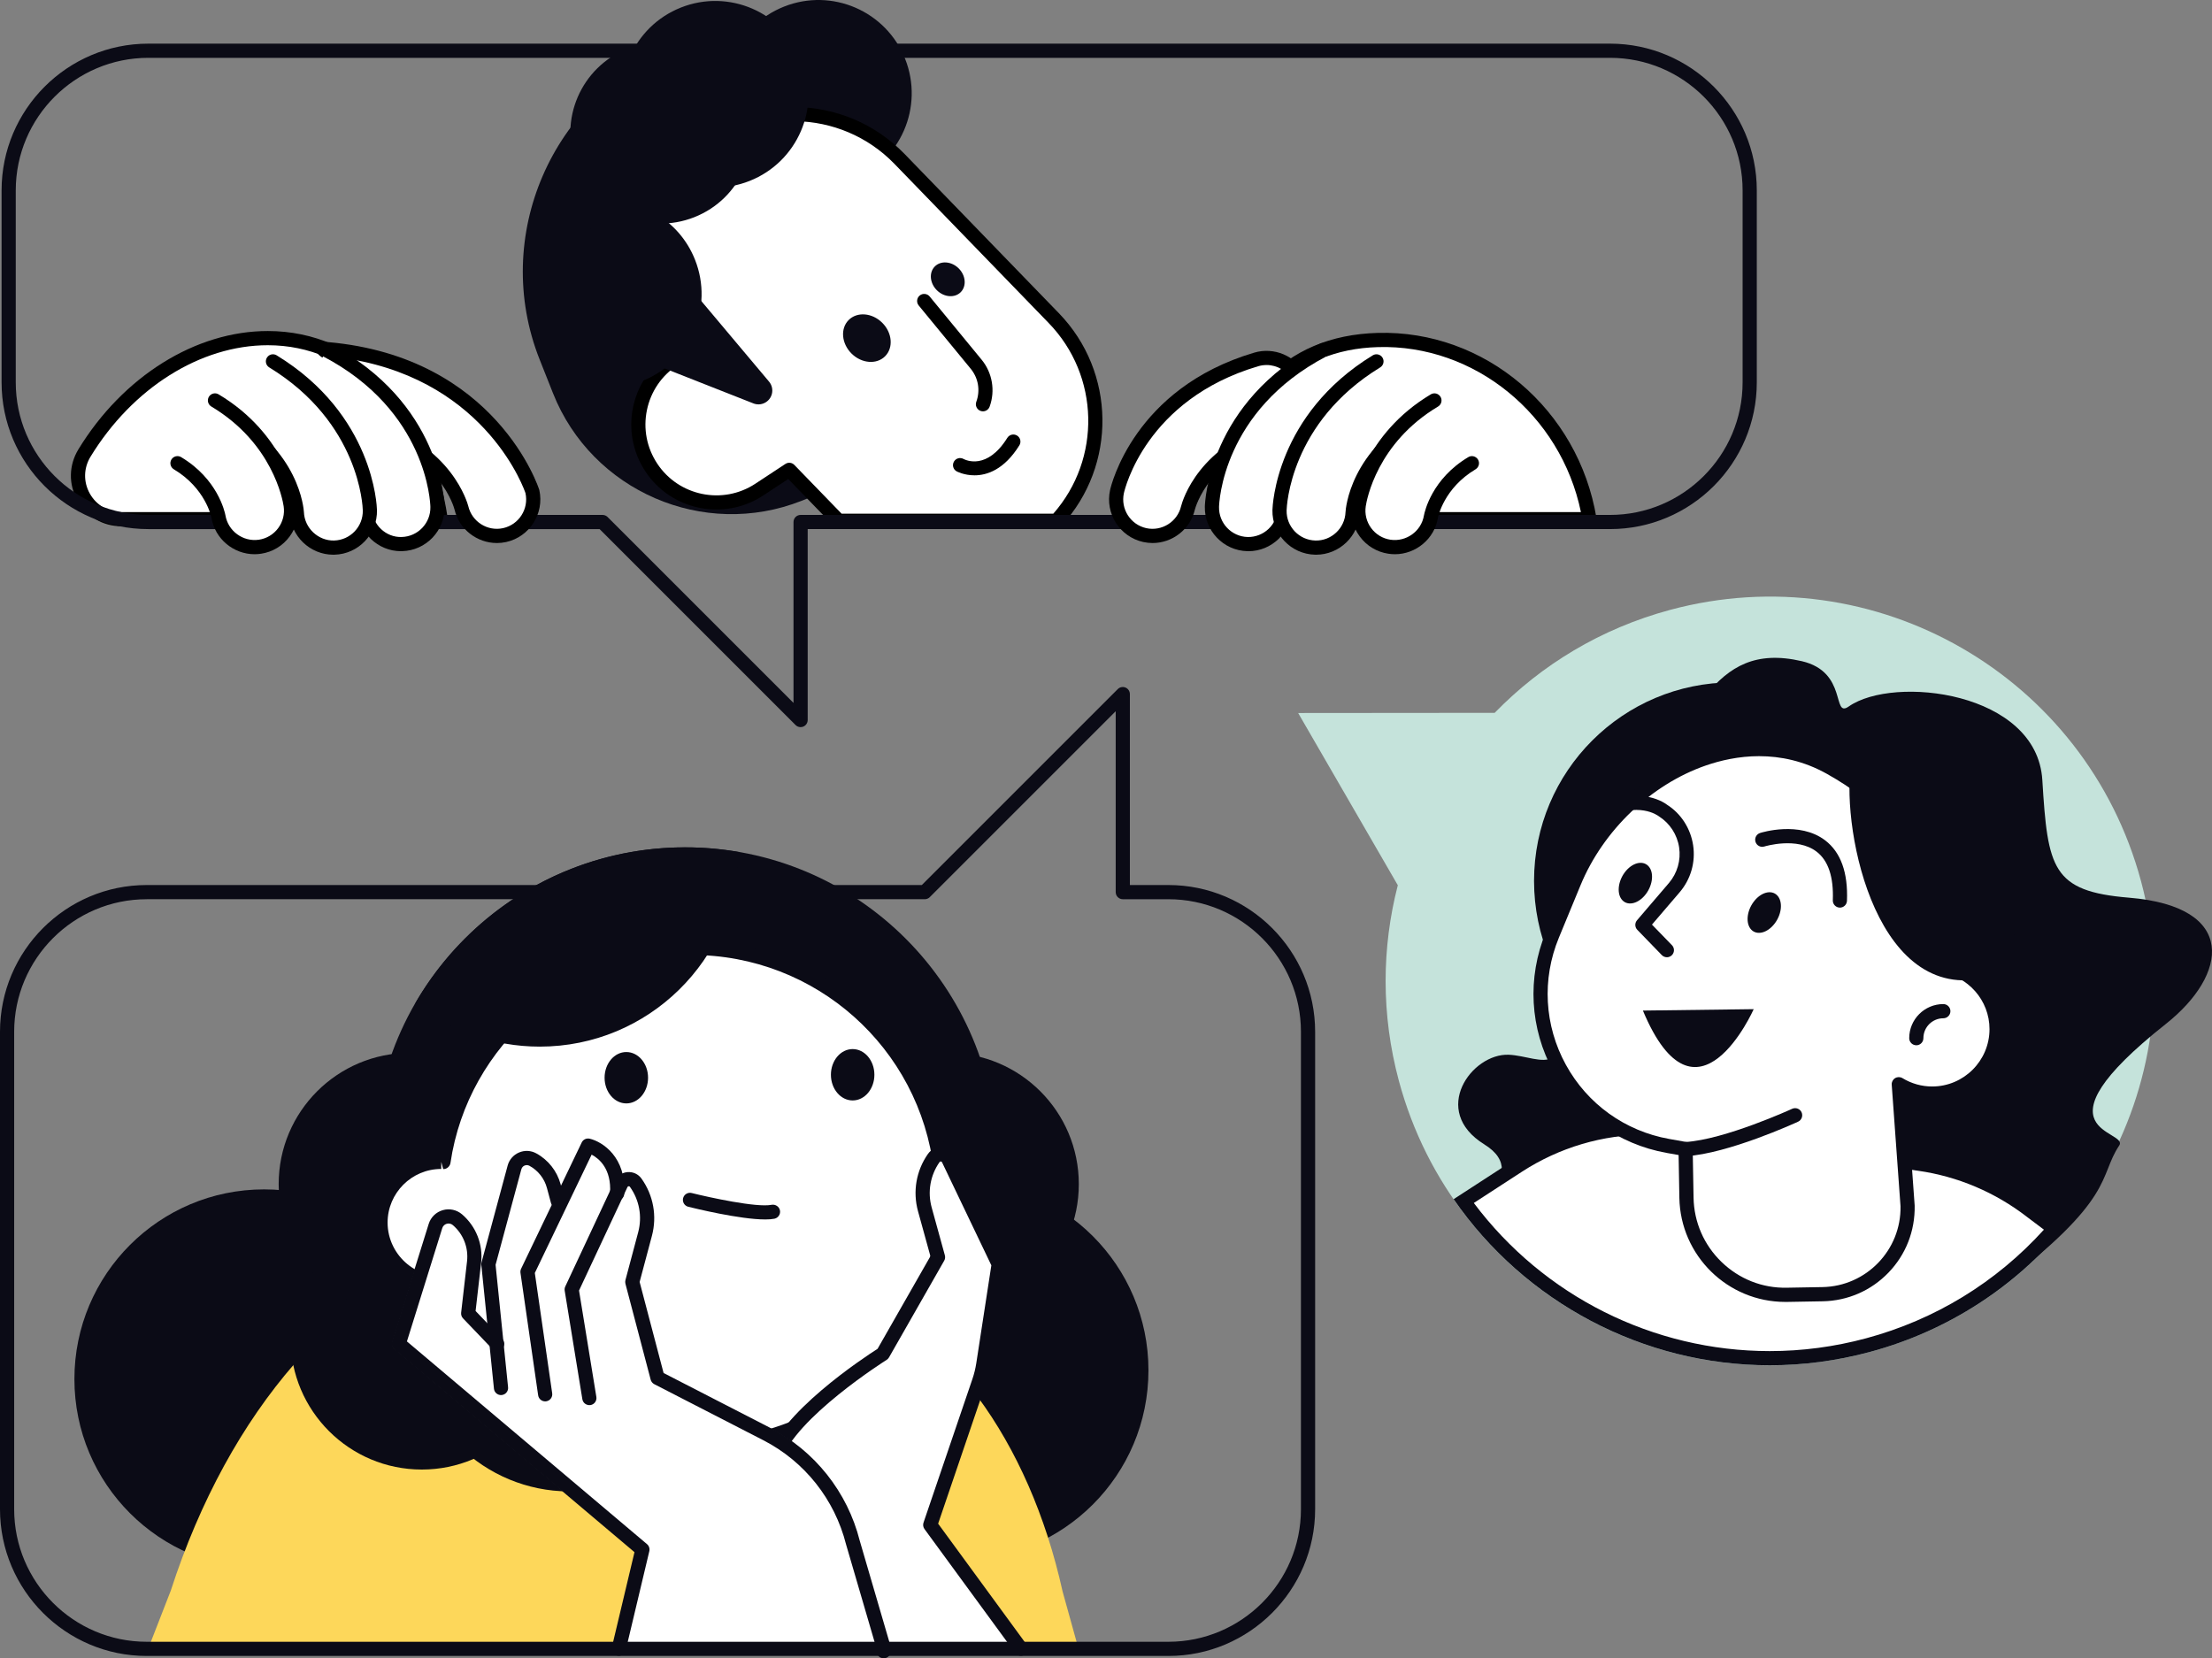 <?xml version="1.0" encoding="UTF-8"?>
<svg id="Layer_1" xmlns="http://www.w3.org/2000/svg" version="1.1" viewBox="0 0 158.945 119.168">
  <rect x="0" y="0" width="158.945" height="119.168" fill="#808080" stroke="none"/>
  <!-- Generator: Adobe Illustrator 29.6.0, SVG Export Plug-In . SVG Version: 2.1.1 Build 207)  -->
  <defs>
    <style>
      .st0 {
        fill: #0b0b16;
      }

      .st1 {
        fill: #fdd75a;
      }

      .st2 {
        fill: #c5e3db;
      }

      .st3 {
        fill: #fff;
      }

      .st4 {
        fill: none;
        stroke: #000;
        stroke-linecap: round;
        stroke-linejoin: round;
        stroke-width: 1.019px;
      }
    </style>
  </defs>
  <g>
    <path class="st3" d="M31.665,37.308c-1.091-7.304-5.542-13.009-12.423-13.009-5.28,0-10.236,3.451-13.171,8.252-1.273,2.083.212,4.757,2.653,4.757h22.94Z"/>
    <path d="M31.665,37.817H8.725c-1.329,0-2.51-.691-3.16-1.85-.653-1.165-.626-2.542.072-3.683,3.203-5.24,8.416-8.496,13.605-8.496,6.634,0,11.708,5.277,12.927,13.443.022.146-.021.295-.118.408-.097.112-.237.177-.386.177ZM19.242,24.808c-4.837,0-9.717,3.069-12.736,8.008-.503.823-.522,1.814-.052,2.653.467.833,1.316,1.33,2.271,1.33h22.341c-1.287-7.305-5.881-11.991-11.824-11.991Z"/>
  </g>
  <g>
    <path class="st3" d="M87.117,37.308c1.212-7.304,4.63-12.67,11.891-12.875,7.645-.215,13.992,5.571,15.204,12.875h-27.095Z"/>
    <path d="M114.211,37.817h-27.095c-.149,0-.292-.066-.389-.18-.097-.114-.139-.265-.114-.413,1.435-8.635,5.6-13.11,12.38-13.301,7.701-.218,14.427,5.502,15.721,13.301.024.148-.018.299-.114.413-.097.114-.239.18-.389.18ZM87.723,36.799h25.875c-1.445-6.994-7.638-12.057-14.575-11.856-6.07.171-9.87,4.159-11.3,11.856Z"/>
  </g>
  <path class="st0" d="M65.04,4.234c1.363,3.441-.321,7.335-3.761,8.698-3.44,1.363-7.335-.321-8.698-3.761-1.363-3.44.321-7.335,3.761-8.698s7.335.321,8.698,3.761Z"/>
  <path class="st0" d="M63.736,33.557l-6.126,2.427c-7.042,2.79-15.085-.689-17.875-7.731l-.962-2.427c-3.493-8.817.863-18.889,9.68-22.383l1.632,2.162c5.527-2.19,11.84.541,14.03,6.068l4.344,10.963c1.704,4.302-.421,9.217-4.723,10.921Z"/>
  <g>
    <path class="st3" d="M48.392,25.822l.418-.275c-3.478-4.228-3.189-10.483.811-14.36,4.212-4.082,10.935-3.976,15.016.236l11.086,11.439c3.935,4.061,3.966,10.448.191,14.559h-15.658l-3.544-3.657-2.156,1.419c-2.585,1.702-6.061.986-7.763-1.599-1.702-2.585-.986-6.061,1.599-7.763Z"/>
    <path d="M75.914,37.93h-15.658c-.138,0-.27-.056-.366-.155l-3.25-3.354-1.804,1.188c-2.815,1.855-6.616,1.071-8.469-1.744-1.845-2.802-1.08-6.576,1.701-8.44-3.274-4.426-2.794-10.735,1.198-14.604,4.406-4.271,11.466-4.16,15.737.247l11.085,11.439c4.092,4.223,4.18,10.925.2,15.259-.096.105-.232.165-.375.165ZM60.472,36.912h15.215c3.464-3.94,3.336-9.913-.33-13.696l-11.085-11.439c-3.879-4.003-10.294-4.104-14.296-.224-3.75,3.634-4.088,9.638-.772,13.67.092.112.132.257.11.4-.022.143-.103.27-.224.349l-.417.275h0c-1.137.749-1.914,1.895-2.189,3.228-.274,1.333-.013,2.693.735,3.83,1.545,2.347,4.713,2.999,7.058,1.454l2.156-1.419c.204-.136.476-.106.646.071l3.394,3.501Z"/>
  </g>
  <path class="st4" d="M70.446,29.534"/>
  <path d="M70.631,29.558c-.058,0-.117-.01-.175-.031-.264-.097-.4-.389-.303-.654.299-.817.148-1.705-.403-2.376l-3.734-4.543c-.179-.217-.147-.538.07-.717s.539-.146.717.07l3.734,4.543c.771.938.991,2.231.573,3.373-.076.207-.271.335-.479.335Z"/>
  <path d="M70.021,34.157c-.752,0-1.271-.281-1.283-.287-.246-.137-.333-.448-.195-.693.136-.244.446-.333.69-.197.176.093,1.698.81,3.149-1.516.149-.239.463-.311.702-.163.239.149.312.463.163.702-1.093,1.752-2.326,2.154-3.225,2.154Z"/>
  <circle class="st0" cx="18.979" cy="99.102" r="13.632"/>
  <circle class="st0" cx="49.239" cy="83.288" r="22.398"/>
  <circle class="st0" cx="59.649" cy="95.937" r="11.234" transform="translate(-32.173 30.129) rotate(-22.5)"/>
  <circle class="st0" cx="67.235" cy="96.171" r="9.432"/>
  <circle class="st0" cx="68.891" cy="98.473" r="13.632"/>
  <path class="st1" d="M10.648,118.476l1.626-4.179c4.189-12.943,12.257-22.195,21.763-24.958l8.998-2.615,17.328,5.955c7.521,2.585,13.584,10.805,15.988,21.676l1.143,4.12H10.648Z"/>
  <circle class="st0" cx="68.087" cy="85.093" r="9.432"/>
  <circle class="st0" cx="40.902" cy="95.937" r="11.234" transform="translate(-33.6 22.955) rotate(-22.5)"/>
  <circle class="st0" cx="30.309" cy="96.171" r="9.432"/>
  <circle class="st0" cx="29.456" cy="85.093" r="9.432"/>
  <g>
    <path class="st3" d="M67.615,84.063c-1.034-8.977-8.656-15.949-17.911-15.949-9.06,0-16.557,6.681-17.839,15.384-.053-.002-.104-.008-.158-.008-2.411,0-4.365,1.954-4.365,4.365,0,2.411,1.954,4.365,4.365,4.365.335,0,.661-.041.974-.113,2.461,7.031,9.168,12.595,17.022,12.076,19.84-1.311,18.547-20.482,17.911-20.12Z"/>
    <path class="st0" d="M48.711,104.725c-7.074.001-13.651-4.809-16.36-12.04-2.956.398-5.517-1.931-5.517-4.83,0-2.595,2.038-4.722,4.597-4.866,1.514-8.801,9.292-15.385,18.273-15.385,9.359,0,17.234,6.958,18.395,16.215.521.897.462,4.625-.653,8.144-1.708,5.386-6.166,11.966-17.708,12.729-.343.022-.686.033-1.027.033ZM32.683,91.597c.212,0,.408.134.48.342,2.583,7.381,9.361,12.212,16.507,11.735,7.005-.463,12.074-3.204,15.064-8.149,2.945-4.87,2.785-10.165,2.54-11.083-.091-.082-.151-.195-.166-.32-1.019-8.836-8.501-15.498-17.405-15.498-8.627,0-16.08,6.427-17.335,14.949-.038.258-.288.457-.523.435l-.139-.517v.51c-2.126,0-3.855,1.729-3.855,3.854,0,2.407,2.244,4.323,4.716,3.756.038-.009.077-.014.115-.014Z"/>
  </g>
  <path class="st0" d="M49.239,60.891c-8.283,0-15.51,4.499-19.386,11.184,2.448,1.96,5.552,3.136,8.932,3.136,7.793,0,14.126-6.233,14.297-13.984-1.25-.216-2.532-.335-3.844-.335Z"/>
  <path class="st0" d="M54.972,87.63c-1.812,0-5.099-.807-5.516-.911-.273-.068-.439-.345-.371-.618.068-.272.345-.44.618-.37,1.234.308,4.669,1.063,5.741.847.274-.048.544.124.6.4.055.275-.124.544-.399.6-.186.037-.415.053-.673.053Z"/>
  <path class="st0" d="M46.567,77.446c0,1.02-.699,1.846-1.562,1.846s-1.562-.827-1.562-1.846c0-1.02.699-1.846,1.562-1.846s1.562.827,1.562,1.846Z"/>
  <path class="st0" d="M62.83,77.233c0,1.02-.699,1.846-1.562,1.846-.863,0-1.562-.827-1.562-1.846s.699-1.846,1.562-1.846c.863,0,1.562.827,1.562,1.846Z"/>
  <g>
    <path class="st3" d="M73.353,118.476l-6.511-8.897,3.517-10.332c.133-.39.231-.791.294-1.199l1.109-7.2-3.612-7.546c-.203-.423-.787-.472-1.056-.087h0c-.753,1.074-.988,2.428-.639,3.693l.947,3.433-3.965,6.948s-7.043,4.409-7.864,7.786l7.923,13.584"/>
    <path class="st0" d="M63.497,119.168c-.175,0-.346-.091-.44-.253l-7.923-13.584c-.066-.114-.086-.249-.055-.377.812-3.34,7.039-7.426,7.979-8.027l3.798-6.654-.891-3.229c-.391-1.416-.131-2.919.713-4.122.231-.329.602-.509,1.011-.474.402.032.747.27.921.635l3.611,7.545c.044.092.06.196.044.297l-1.108,7.2c-.067.438-.173.87-.315,1.286l-3.432,10.081,6.354,8.683c.166.227.117.546-.11.712s-.546.116-.712-.11l-6.511-8.896c-.098-.134-.125-.308-.071-.465l3.517-10.332c.123-.36.214-.734.273-1.113l1.084-7.044-3.543-7.403c-.021-.045-.059-.057-.086-.06-.043-.002-.071.012-.093.044-.669.954-.875,2.144-.565,3.266l.947,3.433c.036.131.019.271-.049.389l-3.965,6.948c-.042.072-.101.134-.172.179-.067.042-6.605,4.167-7.586,7.282l7.815,13.398c.142.243.06.555-.183.697-.081.047-.169.069-.256.069Z"/>
  </g>
  <g>
    <path class="st3" d="M28.208,96.428l2.64-8.462c.146-.466.513-.825.982-.96.468-.134.971-.025,1.341.292.997.855,1.504,2.145,1.354,3.45l-.399,3.478.945.986-.44-4.314c-.005-.056-.001-.113.014-.168l1.877-6.959c.11-.409.397-.739.786-.906.39-.167.826-.148,1.199.055.849.46,1.481,1.259,1.732,2.192l.061.225,1.543-3.214c.094-.197.313-.302.526-.25.729.175,1.946.914,2.33,2.523.12-.06.247-.107.387-.119.387-.038.749.132.974.447.846,1.184,1.116,2.67.741,4.076l-.886,3.323,1.73,6.576,7.656,3.938c3.208,1.649,5.553,4.601,6.435,8.098l2.23,7.743c.036.142.003-.114-.089,0-.088.109-.221,0-.36,0-.006,0-.012 0-.018,0h-19.05c-.224-.009-.41.222-.441,0l1.719-6.883-17.373-14.673c-.142-.12-.199-.314-.143-.492Z"/>
    <g>
      <path class="st0" d="M44.465,118.985c-.039,0-.079-.005-.119-.015-.273-.064-.442-.339-.377-.613l1.622-6.818-17.269-14.583c-.157-.133-.219-.346-.158-.541l2.64-8.463c.15-.481.529-.851,1.013-.99.483-.139,1.001-.025,1.384.302,1.009.864,1.521,2.169,1.369,3.49l-.396,3.455,1.921,2.005c.195.203.188.525-.015.721-.203.194-.525.188-.72-.016l-2.086-2.178c-.105-.109-.156-.26-.139-.41l.424-3.693c.113-.984-.268-1.957-1.02-2.601-.123-.105-.283-.14-.439-.096-.156.045-.273.159-.321.314l-2.539,8.14,17.25,14.567c.147.124.211.32.167.508l-1.695,7.123c-.056.233-.265.392-.495.392Z"/>
      <path class="st0" d="M35.999,100.251c-.258,0-.479-.195-.506-.458l-.907-8.891c-.006-.062-.001-.124.015-.185l1.876-6.958c.114-.422.409-.764.812-.937s.854-.152,1.238.056c.861.466,1.5,1.275,1.755,2.221l.292,1.083c.073.272-.087.552-.359.625-.269.073-.551-.088-.624-.359l-.292-1.083c-.183-.678-.64-1.257-1.256-1.59-.108-.059-.237-.065-.351-.016-.067.028-.186.102-.23.266l-1.852,6.867.898,8.797c.028.28-.175.53-.455.559-.018.002-.035.003-.052.003Z"/>
      <path class="st0" d="M39.173,100.704c-.25,0-.467-.184-.504-.437l-1.27-8.799c-.014-.101.001-.202.045-.294l4.354-9.072c.104-.217.343-.33.579-.274.928.223,2.641,1.341,2.476,3.975-.017.281-.257.486-.54.477-.281-.018-.494-.26-.477-.541.109-1.749-.79-2.485-1.324-2.767l-4.082,8.505,1.248,8.645c.04.279-.153.537-.432.577-.024.004-.049.006-.073.006Z"/>
      <path class="st0" d="M63.515,118.985c-.221,0-.424-.145-.489-.367l-2.23-7.629c-.819-3.244-2.983-5.967-5.941-7.489l-7.84-4.031c-.128-.066-.223-.184-.26-.323l-1.814-6.895c-.022-.086-.022-.176 0-.261l.917-3.441c.3-1.125.084-2.313-.593-3.261-.029-.04-.067-.043-.094-.043-.04.004-.068.023-.085.06l-3.479,7.434,1.245,7.646c.045.278-.144.54-.421.585-.284.037-.54-.144-.585-.421l-1.27-7.802c-.016-.102-.002-.205.042-.298l3.546-7.576c.171-.365.513-.605.915-.643.401-.036.782.137,1.017.466.854,1.195,1.126,2.694.748,4.114l-.883,3.312,1.722,6.544,7.638,3.928c3.219,1.656,5.573,4.619,6.458,8.128l2.225,7.611c.079.27-.076.553-.346.632-.048.014-.096.021-.143.021Z"/>
    </g>
  </g>
  <path class="st0" d="M83.955,118.999H10.545c-5.815,0-10.545-4.731-10.545-10.546v-34.308c0-5.814,4.73-10.546,10.545-10.546h55.693l14.081-14.081c.146-.146.365-.188.555-.11.19.079.314.265.314.471v13.72h2.766c5.814,0,10.546,4.731,10.546,10.546v34.308c0,5.814-4.731,10.546-10.546,10.546ZM10.545,64.619c-5.253,0-9.527,4.273-9.527,9.526v34.308c0,5.253,4.274,9.526,9.527,9.526h73.409c5.253,0,9.526-4.273,9.526-9.526v-34.308c0-5.253-4.273-9.526-9.526-9.526h-3.275c-.281,0-.509-.229-.509-.51v-13l-13.36,13.36c-.096.096-.225.149-.36.149H10.545Z"/>
  <path class="st0" d="M57.527,52.252c-.132,0-.263-.052-.36-.149l-14.081-14.081H10.659C4.844,38.022.113,33.291.113,27.476v-13.793C.113,7.868,4.844,3.137,10.659,3.137h105.031c5.814,0,10.546,4.73,10.546,10.545v13.793c0,5.815-4.731,10.546-10.546,10.546h-57.653v13.721c0,.206-.124.392-.314.471-.063.026-.129.039-.195.039ZM10.659,4.156C5.406,4.156,1.132,8.43,1.132,13.683v13.793c0,5.253,4.274,9.527,9.527,9.527h32.639c.135,0,.265.054.36.149l13.36,13.36v-13c0-.281.228-.509.509-.509h58.163c5.253,0,9.526-4.274,9.526-9.527v-13.793c0-5.253-4.273-9.527-9.526-9.527H10.659Z"/>
  <path class="st0" d="M48.799,19.736l6.462,7.688c.203.242.28.566.206.873h0c-.145.6-.795.925-1.362.68l-6.66-2.624,1.354-6.616Z"/>
  <path class="st0" d="M42.949,14.482c-1.153,3.65-1.113,7.699.398,11.514l.723,1.824c.706-.038,1.417-.183,2.11-.458,3.441-1.363,5.125-5.257,3.761-8.698-1.141-2.88-4.055-4.521-6.992-4.183Z"/>
  <path class="st0" d="M53.555,7.148c1.325,3.345-.312,7.131-3.657,8.457-3.345,1.325-7.131-.312-8.457-3.657-1.325-3.345.312-7.131,3.657-8.457,3.345-1.325,7.131.312,8.457,3.657Z"/>
  <path class="st0" d="M57.626,4.303c1.363,3.441-.321,7.335-3.761,8.698-3.44,1.363-7.335-.321-8.698-3.761-1.363-3.44.321-7.335,3.761-8.698,3.44-1.363,7.335.321,8.698,3.761Z"/>
  <g>
    <g>
      <path class="st3" d="M93.324,27.114c-.572-1.08-1.841-1.645-3.055-1.286-8.372,2.475-9.944,9.212-10.007,9.497-.311,1.413.581,2.812,1.992,3.125,1.401.311,2.787-.564,3.11-1.959.058-.227,1.12-4.08,6.395-5.639,1.385-.409,2.174-1.866,1.762-3.253-.051-.171-.117-.333-.197-.485Z"/>
      <path d="M82.818,39.022c-.223,0-.448-.024-.674-.074-1.682-.374-2.75-2.047-2.379-3.731.066-.298,1.709-7.319,10.36-9.876,1.418-.421,2.956.226,3.65,1.535v.001c.096.181.175.374.235.578.237.802.149,1.647-.248,2.381-.398.734-1.058,1.269-1.858,1.506-5.011,1.481-6.006,5.124-6.046,5.278-.33,1.425-1.621,2.403-3.04,2.403ZM91.006,26.231c-.197,0-.396.028-.593.086-8.081,2.389-9.593,8.845-9.654,9.118-.25,1.136.47,2.266,1.605,2.518,1.115.246,2.243-.458,2.504-1.577.118-.457,1.282-4.397,6.746-6.013.539-.159.983-.519,1.251-1.014.269-.495.328-1.065.168-1.606-.041-.138-.095-.269-.159-.392-.373-.702-1.104-1.121-1.868-1.121Z"/>
    </g>
    <g>
      <path class="st3" d="M95.067,25.16c-7.734,4.048-7.976,10.964-7.983,11.257-.033,1.446,1.112,2.646,2.557,2.682,1.434.035,2.624-1.092,2.673-2.524.013-.231.309-4.22,5.184-6.772"/>
      <path d="M89.705,39.609c-.025,0-.051-0-.076-.001-1.723-.042-3.093-1.479-3.054-3.203.008-.305.267-7.515,8.256-11.696.246-.13.557-.035.688.215.131.25.034.557-.215.688-7.463,3.907-7.703,10.537-7.709,10.817-.027,1.163.896,2.132,2.06,2.161,1.154.02,2.111-.884,2.151-2.032.01-.193.305-4.509,5.456-7.206.245-.131.557-.036.688.215.131.25.034.557-.215.688-4.645,2.431-4.902,6.19-4.911,6.349-.057,1.668-1.448,3.006-3.118,3.006Z"/>
    </g>
    <g>
      <path class="st3" d="M98.907,25.969c-6.733,4.112-6.959,10.417-6.966,10.696-.033,1.451,1.114,2.652,2.564,2.687,1.44.033,2.636-1.098,2.686-2.533.013-.233.315-4.233,5.211-6.795"/>
      <path d="M94.567,39.862c-.024,0-.049-0-.073-.001-1.729-.042-3.102-1.48-3.062-3.208.007-.279.248-6.866,7.21-11.119.238-.147.554-.072.7.169.146.24.071.554-.169.7-6.494,3.967-6.716,10.018-6.723,10.274-.026,1.166.901,2.137,2.067,2.165,1.148.034,2.126-.889,2.166-2.042.01-.192.303-4.517,5.483-7.229.246-.13.556-.035.688.215.131.25.034.557-.215.688-4.673,2.446-4.93,6.213-4.938,6.372-.06,1.673-1.458,3.016-3.134,3.016Z"/>
    </g>
    <g>
      <path class="st3" d="M103.072,28.777c-4.591,2.742-5.365,7.039-5.438,7.52-.218,1.434.768,2.774,2.202,2.991,1.423.216,2.752-.753,2.986-2.168.03-.154.495-2.371,2.944-3.834"/>
      <path d="M100.228,39.827c-.155,0-.311-.012-.468-.036-.828-.125-1.559-.566-2.055-1.241-.496-.674-.701-1.502-.575-2.33.077-.505.891-5.02,5.68-7.881.241-.145.554-.066.699.176.145.242.065.554-.176.699-4.39,2.622-5.126,6.703-5.195,7.16-.085.559.053,1.118.388,1.573.335.456.828.753,1.387.838,1.139.165,2.219-.612,2.406-1.748.053-.275.567-2.625,3.186-4.188.237-.145.553-.065.698.176.145.242.065.554-.177.699-2.274,1.358-2.688,3.405-2.704,3.491-.25,1.516-1.589,2.612-3.094,2.612Z"/>
    </g>
  </g>
  <g>
    <g>
      <path class="st3" d="M25.194,27.114c.572-1.08-2.922-2.136-1.661-2.025,11.52,1.016,14.66,9.951,14.723,10.236.311,1.413-.581,2.812-1.992,3.125-1.401.311-2.787-.564-3.11-1.959-.058-.227-1.12-4.08-6.395-5.639-1.385-.409-2.174-1.866-1.762-3.253.051-.171.117-.333.198-.485Z"/>
      <path d="M35.702,39.022c-1.419,0-2.711-.979-3.044-2.415-.037-.143-1.023-3.782-6.043-5.266-.799-.236-1.459-.77-1.857-1.503-.399-.735-.488-1.582-.25-2.384.061-.204.14-.397.236-.578h0c.004-.007.005-.011.005-.011-.003-.121-.226-.393-1.276-.986-.469-.265-.839-.474-.702-.917.135-.438.622-.395.807-.378,12.107,1.068,15.155,10.539,15.176,10.633.37,1.685-.697,3.358-2.379,3.732-.225.05-.451.074-.673.074ZM25.203,25.816c.462.42.759.938.442,1.536v0c-.065.123-.119.253-.16.391-.161.542-.101,1.113.168,1.608.268.494.712.853,1.25,1.012,5.567,1.646,6.698,5.824,6.744,6.001.262,1.129,1.383,1.836,2.506,1.588,1.135-.252,1.855-1.381,1.605-2.518-.02-.07-2.665-7.943-12.556-9.619ZM25.194,27.114h.01-.01Z"/>
    </g>
    <g>
      <path class="st3" d="M23.451,25.16c7.734,4.048,7.976,10.964,7.983,11.257.033,1.446-1.112,2.646-2.557,2.682-1.434.035-2.624-1.092-2.673-2.524-.013-.231-.309-4.22-5.184-6.772"/>
      <path d="M28.814,39.609c-1.67,0-3.062-1.338-3.119-3.017-.008-.147-.274-3.912-4.911-6.338-.249-.13-.346-.438-.215-.688.13-.25.436-.347.688-.215,5.143,2.691,5.446,7.012,5.457,7.194.04,1.16,1.014,2.086,2.152,2.043,1.162-.029,2.086-.998,2.06-2.161-.006-.281-.235-6.905-7.709-10.817-.249-.13-.346-.438-.215-.688.129-.249.437-.346.688-.215,8.001,4.188,8.249,11.392,8.255,11.697.04,1.723-1.33,3.16-3.053,3.202-.025 0-.051.001-.076.001Z"/>
    </g>
    <g>
      <path class="st3" d="M19.611,25.969c6.733,4.112,6.959,10.417,6.966,10.696.033,1.451-1.114,2.652-2.564,2.687-1.44.033-2.636-1.098-2.686-2.533-.013-.233-.315-4.233-5.211-6.795"/>
      <path d="M23.952,39.862c-1.677,0-3.075-1.342-3.134-3.026-.008-.148-.273-3.92-4.938-6.362-.249-.13-.346-.438-.215-.688.13-.249.436-.346.688-.215,5.171,2.707,5.473,7.035,5.484,7.218.041,1.164,1.033,2.08,2.166,2.053,1.167-.028,2.093-1,2.066-2.166-.006-.255-.217-6.299-6.722-10.273-.24-.146-.316-.46-.169-.7.146-.24.458-.317.7-.169,6.974,4.26,7.203,10.841,7.209,11.119.04,1.728-1.333,3.167-3.061,3.208-.024 0-.049.001-.074.001Z"/>
    </g>
    <g>
      <path class="st3" d="M15.446,28.777c4.592,2.742,5.365,7.039,5.438,7.52.218,1.434-.768,2.774-2.202,2.991-1.423.216-2.752-.753-2.986-2.168-.03-.154-.495-2.371-2.944-3.834"/>
      <path d="M18.291,39.827c-1.506,0-2.845-1.097-3.097-2.624-.015-.073-.435-2.125-2.703-3.479-.242-.145-.32-.457-.176-.699.145-.241.456-.32.699-.176,2.609,1.558,3.132,3.911,3.183,4.174.19,1.15,1.276,1.929,2.409,1.761.559-.085,1.052-.383,1.387-.838.335-.455.473-1.014.388-1.573-.069-.457-.802-4.535-5.196-7.16-.242-.145-.32-.457-.176-.699.145-.241.457-.321.699-.176,4.795,2.864,5.604,7.377,5.681,7.882.125.828-.079,1.655-.575,2.33-.497.675-1.226,1.116-2.054,1.241-.157.024-.313.036-.468.036Z"/>
    </g>
  </g>
  <path class="st2" d="M120.01,43.826c-4.975,1.338-9.261,3.956-12.609,7.399l-.497.001-13.623.012,6.822,11.792.338.584c-1.153,4.465-1.208,9.277.074,14.048,3.96,14.727,19.109,23.455,33.836,19.494,14.727-3.96,23.455-19.109,19.494-33.836-3.96-14.727-19.109-23.455-33.836-19.494Z"/>
  <path class="st0" d="M106.655,82.236c1.868,1.155,1.355,2.485.452,3.84,0,0,25.97,14.409,36.46,6.467,8.492-6.43,7.206-7.97,8.709-10.223.757-1.136-6.563-.884,3.353-8.739,4.465-3.537,5.185-8.429-2.647-9.073-5.535-.455-5.841-2.108-6.229-8.457-.388-6.349-10.672-7.554-13.911-5.282-1.227.861-.044-2.486-3.374-3.257-3.33-.77-5.194.391-6.888,2.424-.953,1.143-5.189,2.211-6.483,7.208-1.294,4.997-6.829,4.542-4.748,12.796,2.08,8.254-.578,5.953-2.937,5.855-2.66-.11-5.668,4.022-1.756,6.44Z"/>
  <g>
    <path class="st3" d="M127.167,97.601c-8.724-.001-16.906-4.211-21.994-11.287l3.903-2.534c2.775-1.803,5.991-2.755,9.301-2.755.801,0,1.61.057,2.403.17l17.115,2.433c2.932.417,5.718,1.596,8.059,3.411l1.662,1.252c-3.542,4.077-8.163,6.967-13.395,8.375-2.31.621-4.683.937-7.05.937h-.002Z"/>
    <path class="st0" d="M118.376,81.533c.777,0,1.562.055,2.332.165l17.115,2.433c2.844.404,5.548,1.549,7.829,3.317l1.215.916c-3.426,3.784-7.823,6.475-12.78,7.808-2.267.61-4.596.919-6.92.919-8.381,0-16.253-3.96-21.264-10.644l3.45-2.241c2.692-1.749,5.813-2.673,9.023-2.673M118.376,80.515c-3.382,0-6.712.976-9.578,2.837l-4.346,2.822c5.116,7.413,13.628,11.935,22.715,11.935,2.372,0,4.784-.308,7.185-.954,5.695-1.532,10.487-4.741,14.001-8.948l-2.088-1.573c-2.414-1.872-5.275-3.082-8.299-3.512l-17.115-2.433c-.824-.117-1.651-.175-2.475-.175h0Z"/>
  </g>
  <circle class="st0" cx="124.496" cy="63.304" r="14.266"/>
  <g>
    <g>
      <path class="st3" d="M139.415,69.36c.633-4.504-.567-10.087-7.88-14.188-6.804-3.816-15.457,1.035-18.434,8.246l-1.558,3.776c-2.701,6.545,1.337,13.912,8.308,15.155l1.269.226.062,3.496c.069,3.922,3.304,7.045,7.226,6.975l2.554-.045c3.436-.061,6.172-2.895,6.111-6.331l-.635-8.759c.7.425,1.518.673,2.396.673,2.559,0,4.633-2.074,4.633-4.633,0-2.362-1.768-4.307-4.052-4.593Z"/>
      <path class="st0" d="M128.28,93.557c-4.135,0-7.534-3.326-7.608-7.478l-.054-3.077-.857-.152c-3.475-.62-6.44-2.751-8.138-5.846-1.696-3.096-1.897-6.742-.551-10.006l1.559-3.775c1.735-4.205,5.414-7.72,9.6-9.173,3.325-1.154,6.719-.914,9.554.677,7.524,4.22,8.66,9.967,8.196,14.216,2.311.525,3.997,2.597,3.997,5.01,0,2.835-2.308,5.143-5.143,5.143-.625,0-1.243-.116-1.824-.338l.569,7.876c.034,1.825-.637,3.528-1.885,4.821-1.249,1.294-2.927,2.024-4.725,2.057l-2.554.045c-.046,0-.091.001-.137.001ZM126.407,54.338c-1.464,0-2.786.308-3.843.674-3.919,1.36-7.364,4.655-8.992,8.599l-1.559,3.775c-1.229,2.977-1.045,6.304.503,9.127s4.254,4.768,7.424,5.332l1.27.227c.239.043.415.25.42.493l.062,3.496c.03,1.761.746,3.403,2.013,4.627,1.268,1.224,2.931,1.887,4.695,1.848l2.554-.045c3.149-.056,5.666-2.663,5.609-5.812l-.632-8.73c-.014-.19.079-.372.242-.472.162-.1.368-.099.53-.001.646.393,1.383.6,2.132.6,2.273,0,4.123-1.85,4.123-4.123,0-2.072-1.55-3.83-3.606-4.087-.135-.018-.258-.088-.341-.196s-.119-.245-.101-.381c.56-3.973-.31-9.57-7.624-13.673-1.685-.945-3.357-1.277-4.879-1.277Z"/>
    </g>
    <path class="st0" d="M119.776,68.788c-.133,0-.266-.052-.366-.155l-1.76-1.815c-.183-.188-.191-.486-.021-.686l2.291-2.676c.605-.708.873-1.642.735-2.562-.139-.921-.669-1.735-1.454-2.233-.1-.073-1.439-1.071-3.9.12-.252.12-.557.018-.681-.237-.122-.253-.017-.558.237-.68,3.075-1.489,4.862-.089,4.937-.03.988.624,1.687,1.696,1.868,2.91.183,1.213-.171,2.443-.969,3.375l-1.989,2.323,1.438,1.482c.195.202.19.524-.012.721-.099.096-.227.144-.354.144Z"/>
    <path class="st0" d="M127.529,66.354c-.512.682-1.267.886-1.685.457-.418-.43-.342-1.331.171-2.013.513-.682,1.267-.886,1.685-.457.418.43.342,1.331-.171,2.013Z"/>
    <path class="st0" d="M118.27,64.243c-.513.682-1.268.886-1.687.455-.419-.43-.343-1.332.169-2.014.513-.682,1.268-.886,1.687-.455s.343,1.332-.169,2.014Z"/>
    <path class="st0" d="M118.052,72.62l7.962-.101s-4.119,9.292-7.962.101Z"/>
    <path class="st0" d="M144.828,69.474c.789-6.076-6.334-10.767-11.921-13.459-.25,5.66,2.886,17.976,11.921,13.459Z"/>
    <path class="st0" d="M132.208,65.222c-.007,0-.013,0-.02-.001-.281-.011-.501-.248-.489-.528.065-1.676-.327-2.851-1.166-3.492-1.416-1.085-3.728-.379-3.75-.372-.273.087-.555-.065-.639-.332-.085-.269.063-.554.331-.639.116-.037,2.829-.875,4.673.53,1.12.854,1.648,2.315,1.568,4.344-.011.274-.236.49-.509.49Z"/>
    <path class="st0" d="M121.12,83.085c-.268,0-.492-.209-.509-.479-.017-.281.198-.522.479-.539,2.834-.168,7.639-2.365,7.687-2.388.257-.116.558-.006.676.25.117.256.006.558-.25.676-.204.094-5.026,2.3-8.052,2.479-.011,0-.021.001-.03.001Z"/>
  </g>
  <path class="st0" d="M137.698,75.114c-.281,0-.51-.229-.51-.51,0-1.351,1.1-2.45,2.451-2.45.281,0,.51.229.51.51s-.229.51-.51.51c-.79,0-1.432.642-1.432,1.431,0,.281-.229.51-.51.51Z"/>
  <path class="st0" d="M63.389,23.189c.725.717.82,1.796.213,2.409s-1.687.528-2.411-.189c-.725-.718-.82-1.796-.213-2.409s1.687-.528,2.411.189Z"/>
  <path class="st0" d="M68.884,19.283c.515.51.582,1.276.151,1.711s-1.198.375-1.713-.134c-.515-.51-.582-1.276-.151-1.711s1.198-.375,1.713.134Z"/>
</svg>